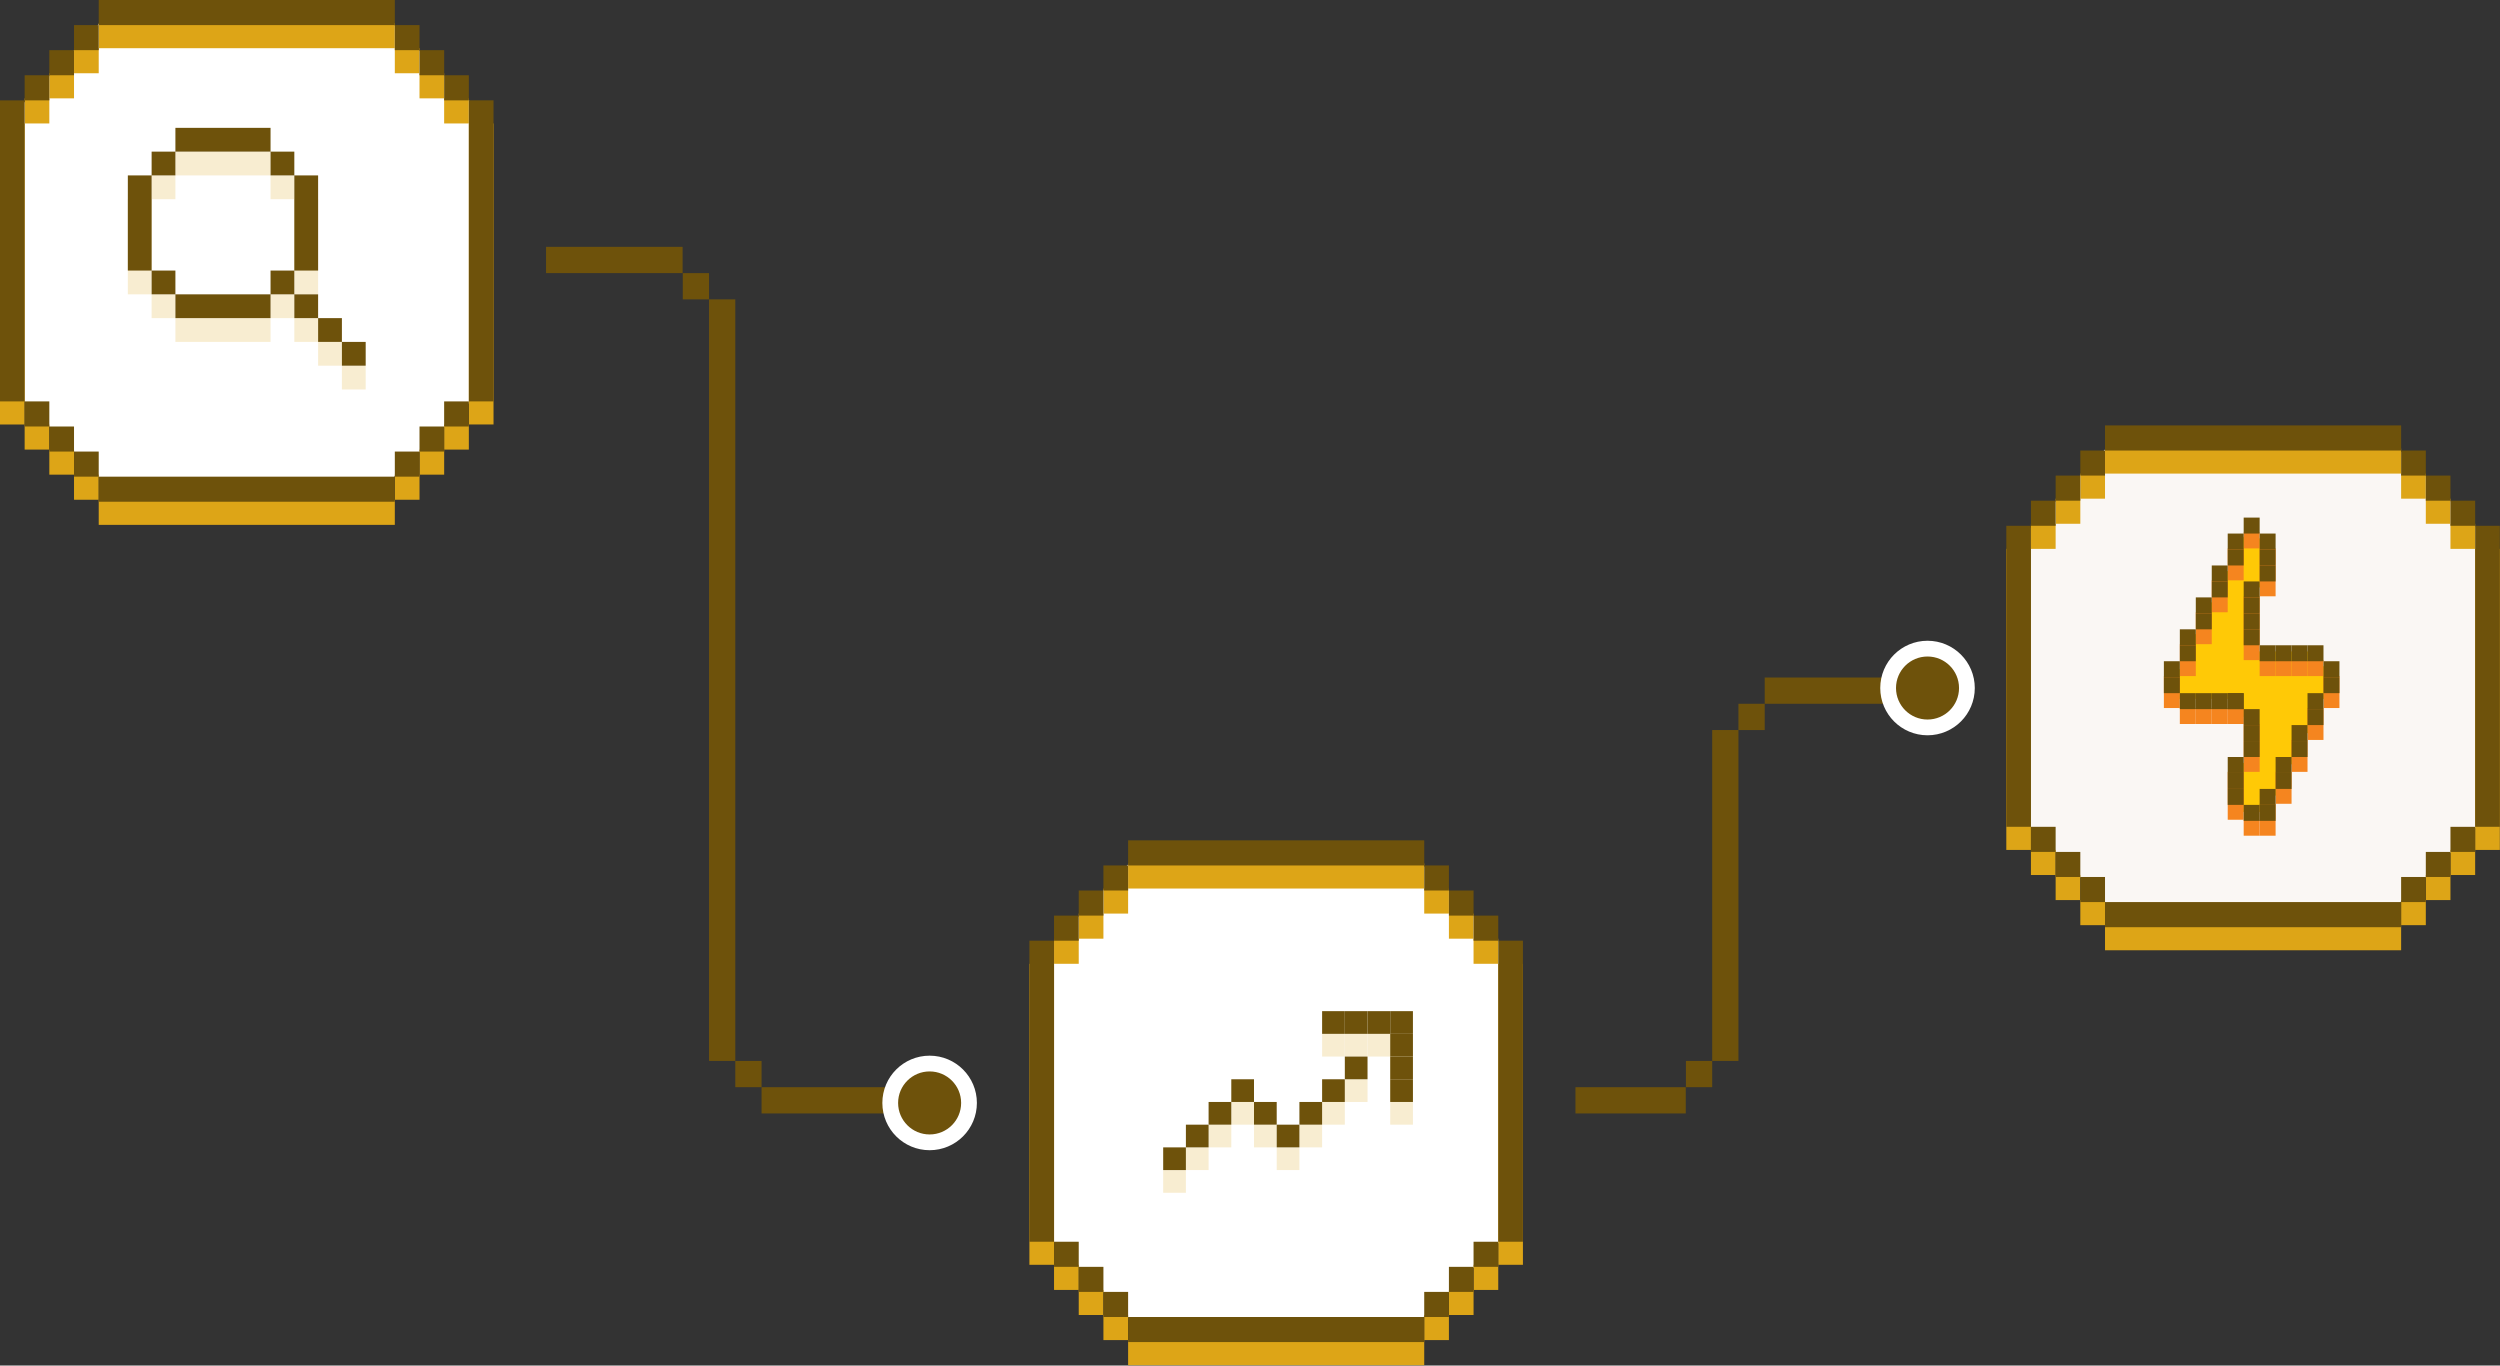 <svg width="476" height="260" viewBox="0 0 476 260" fill="none" xmlns="http://www.w3.org/2000/svg">
<rect x="0" y="0" width="476" height="260" fill="#333333" stroke="none"/>
<g clip-path="url(#clip0_2396_24925)">
<path d="M19.173 4.215L3.107 21.076V74.819L20.21 92.206L73.072 92.733L90.175 75.873V20.022L74.457 4.215H19.173Z" fill="white"/>
<g clip-path="url(#clip1_2396_24925)">
<path d="M4.693 23.506H0V76.045V80.824H4.693V76.045V23.506Z" fill="#DDA517"/>
<path d="M75.174 4.396H18.795V9.176H75.174V4.396Z" fill="#DDA517"/>
<path d="M18.795 9.176H14.094V13.947H18.795V9.176Z" fill="#DDA517"/>
<path d="M89.267 18.727H84.566V23.506H89.267V18.727Z" fill="#DDA517"/>
<path d="M84.568 13.947H79.875V18.726H84.568V13.947Z" fill="#DDA517"/>
<path d="M79.875 9.176H75.174V13.947H79.875V9.176Z" fill="#DDA517"/>
<path d="M93.968 23.506H89.268V80.824H93.968V23.506Z" fill="#DDA517"/>
<path d="M14.093 13.947H9.393V18.726H14.093V13.947Z" fill="#DDA517"/>
<path d="M89.267 80.824H84.566V85.603H89.267V80.824Z" fill="#DDA517"/>
<path d="M9.392 18.727H4.691V23.506H9.392V18.727Z" fill="#DDA517"/>
<path d="M75.174 95.152H18.795V99.931H75.174V95.152Z" fill="#DDA517"/>
<path d="M79.875 90.373H75.174V95.152H79.875V90.373Z" fill="#DDA517"/>
<path d="M84.568 85.603H79.875V90.375H84.568V85.603Z" fill="#DDA517"/>
<path d="M18.795 90.373H14.094V95.152H18.795V90.373Z" fill="#DDA517"/>
<path d="M14.093 85.603H9.393V90.375H14.093V85.603Z" fill="#DDA517"/>
<path d="M9.392 80.822H4.691V85.601H9.392V80.822Z" fill="#DDA517"/>
</g>
<g clip-path="url(#clip2_2396_24925)">
<path d="M4.693 19.109H0V71.648V76.428H4.693V71.648V19.109Z" fill="#6E520B"/>
<path d="M75.174 0H18.795V4.779H75.174V0Z" fill="#6E520B"/>
<path d="M18.795 4.779H14.094V9.551H18.795V4.779Z" fill="#6E520B"/>
<path d="M89.267 14.33H84.566V19.109H89.267V14.33Z" fill="#6E520B"/>
<path d="M84.568 9.551H79.875V14.33H84.568V9.551Z" fill="#6E520B"/>
<path d="M79.875 4.779H75.174V9.55H79.875V4.779Z" fill="#6E520B"/>
<path d="M93.968 19.109H89.268V76.428H93.968V19.109Z" fill="#6E520B"/>
<path d="M14.093 9.551H9.393V14.33H14.093V9.551Z" fill="#6E520B"/>
<path d="M89.267 76.428H84.566V81.207H89.267V76.428Z" fill="#6E520B"/>
<path d="M9.392 14.33H4.691V19.109H9.392V14.33Z" fill="#6E520B"/>
<path d="M75.174 90.756H18.795V95.535H75.174V90.756Z" fill="#6E520B"/>
<path d="M79.875 85.977H75.174V90.756H79.875V85.977Z" fill="#6E520B"/>
<path d="M84.568 81.207H79.875V85.978H84.568V81.207Z" fill="#6E520B"/>
<path d="M18.795 85.977H14.094V90.756H18.795V85.977Z" fill="#6E520B"/>
<path d="M14.093 81.207H9.393V85.978H14.093V81.207Z" fill="#6E520B"/>
<path d="M9.392 76.426H4.691V81.205H9.392V76.426Z" fill="#6E520B"/>
</g>
<path d="M53.494 31.135H30.851V35.663H26.322V53.495H30.851V58.59H53.494V53.212H58.306V35.663H53.494V31.135Z" fill="white"/>
<path d="M33.397 28.871H51.512V33.4H33.397V28.871ZM28.869 37.928V33.4H33.397V37.928H28.869ZM28.869 56.043H24.34V37.928H28.869V56.043ZM33.397 60.572H28.869V56.043H33.397V60.572ZM51.512 60.572V65.1H33.397V60.572H51.512ZM56.04 56.043H51.512V60.572H56.04V65.1H60.569V69.629H65.098V74.158H69.626V69.629H65.098V65.1H60.569V60.572H56.04V56.043ZM56.04 37.928H60.569V56.043H56.04V37.928ZM56.04 37.928V33.4H51.512V37.928H56.04Z" fill="#F8EDD1"/>
<path d="M33.397 24.342H51.512V28.87H33.397V24.342ZM28.869 33.399V28.87H33.397V33.399H28.869ZM28.869 51.514H24.34V33.399H28.869V51.514ZM33.397 56.042H28.869V51.514H33.397V56.042ZM51.512 56.042V60.571H33.397V56.042H51.512ZM56.04 51.514H51.512V56.042H56.04V60.571H60.569V65.1H65.098V69.628H69.626V65.1H65.098V60.571H60.569V56.042H56.04V51.514ZM56.04 33.399H60.569V51.514H56.04V33.399ZM56.04 33.399V28.87H51.512V33.399H56.04Z" fill="#6E520B"/>
<path d="M215.158 164.215L199.092 181.075V234.819L216.194 252.206L269.057 252.733L286.159 235.873V180.022L270.442 164.215H215.158Z" fill="white"/>
<g clip-path="url(#clip3_2396_24925)">
<path d="M200.691 183.506H195.998V236.045V240.824H200.691V236.045V183.506Z" fill="#DDA517"/>
<path d="M271.172 164.396H214.793V169.176H271.172V164.396Z" fill="#DDA517"/>
<path d="M214.793 169.176H210.092V173.947H214.793V169.176Z" fill="#DDA517"/>
<path d="M285.265 178.727H280.564V183.506H285.265V178.727Z" fill="#DDA517"/>
<path d="M280.566 173.947H275.873V178.726H280.566V173.947Z" fill="#DDA517"/>
<path d="M275.873 169.176H271.172V173.947H275.873V169.176Z" fill="#DDA517"/>
<path d="M289.966 183.506H285.266V240.824H289.966V183.506Z" fill="#DDA517"/>
<path d="M210.091 173.947H205.391V178.726H210.091V173.947Z" fill="#DDA517"/>
<path d="M285.265 240.824H280.564V245.603H285.265V240.824Z" fill="#DDA517"/>
<path d="M205.39 178.727H200.689V183.506H205.39V178.727Z" fill="#DDA517"/>
<path d="M271.172 255.152H214.793V259.932H271.172V255.152Z" fill="#DDA517"/>
<path d="M275.873 250.373H271.172V255.152H275.873V250.373Z" fill="#DDA517"/>
<path d="M280.566 245.604H275.873V250.375H280.566V245.604Z" fill="#DDA517"/>
<path d="M214.793 250.373H210.092V255.152H214.793V250.373Z" fill="#DDA517"/>
<path d="M210.091 245.604H205.391V250.375H210.091V245.604Z" fill="#DDA517"/>
<path d="M205.39 240.822H200.689V245.601H205.39V240.822Z" fill="#DDA517"/>
</g>
<g clip-path="url(#clip4_2396_24925)">
<path d="M200.691 179.109H195.998V231.648V236.428H200.691V231.648V179.109Z" fill="#6E520B"/>
<path d="M271.172 160H214.793V164.779H271.172V160Z" fill="#6E520B"/>
<path d="M214.793 164.779H210.092V169.551H214.793V164.779Z" fill="#6E520B"/>
<path d="M285.265 174.33H280.564V179.109H285.265V174.33Z" fill="#6E520B"/>
<path d="M280.566 169.551H275.873V174.33H280.566V169.551Z" fill="#6E520B"/>
<path d="M275.873 164.779H271.172V169.551H275.873V164.779Z" fill="#6E520B"/>
<path d="M289.966 179.109H285.266V236.428H289.966V179.109Z" fill="#6E520B"/>
<path d="M210.091 169.551H205.391V174.33H210.091V169.551Z" fill="#6E520B"/>
<path d="M285.265 236.428H280.564V241.207H285.265V236.428Z" fill="#6E520B"/>
<path d="M205.39 174.33H200.689V179.109H205.39V174.33Z" fill="#6E520B"/>
<path d="M271.172 250.756H214.793V255.535H271.172V250.756Z" fill="#6E520B"/>
<path d="M275.873 245.977H271.172V250.756H275.873V245.977Z" fill="#6E520B"/>
<path d="M280.566 241.207H275.873V245.978H280.566V241.207Z" fill="#6E520B"/>
<path d="M214.793 245.977H210.092V250.756H214.793V245.977Z" fill="#6E520B"/>
<path d="M210.091 241.207H205.391V245.978H210.091V241.207Z" fill="#6E520B"/>
<path d="M205.39 236.426H200.689V241.205H205.39V236.426Z" fill="#6E520B"/>
</g>
<rect x="221.471" y="222.783" width="4.323" height="4.323" fill="#F8EDD1"/>
<rect x="225.795" y="218.459" width="4.323" height="4.323" fill="#F8EDD1"/>
<rect x="230.117" y="214.137" width="4.323" height="4.323" fill="#F8EDD1"/>
<rect x="234.439" y="209.814" width="4.323" height="4.323" fill="#F8EDD1"/>
<rect x="238.762" y="214.137" width="4.323" height="4.323" fill="#F8EDD1"/>
<rect x="243.086" y="218.459" width="4.323" height="4.323" fill="#F8EDD1"/>
<rect x="247.408" y="214.137" width="4.323" height="4.323" fill="#F8EDD1"/>
<rect x="251.73" y="209.814" width="4.323" height="4.323" fill="#F8EDD1"/>
<rect x="256.055" y="205.492" width="4.323" height="4.323" fill="#F8EDD1"/>
<rect x="264.699" y="196.846" width="4.323" height="4.323" fill="#F8EDD1"/>
<rect x="260.377" y="196.846" width="4.323" height="4.323" fill="#F8EDD1"/>
<rect x="256.055" y="196.846" width="4.323" height="4.323" fill="#F8EDD1"/>
<rect x="251.73" y="196.846" width="4.323" height="4.323" fill="#F8EDD1"/>
<rect x="264.699" y="201.168" width="4.323" height="4.323" fill="#F8EDD1"/>
<rect x="264.699" y="205.492" width="4.323" height="4.323" fill="#F8EDD1"/>
<rect x="264.699" y="209.814" width="4.323" height="4.323" fill="#F8EDD1"/>
<rect x="221.471" y="218.461" width="4.323" height="4.323" fill="#6E520B"/>
<rect x="225.795" y="214.137" width="4.323" height="4.323" fill="#6E520B"/>
<rect x="230.117" y="209.814" width="4.323" height="4.323" fill="#6E520B"/>
<rect x="234.439" y="205.492" width="4.323" height="4.323" fill="#6E520B"/>
<rect x="238.762" y="209.814" width="4.323" height="4.323" fill="#6E520B"/>
<rect x="243.086" y="214.137" width="4.323" height="4.323" fill="#6E520B"/>
<rect x="247.408" y="209.814" width="4.323" height="4.323" fill="#6E520B"/>
<rect x="251.73" y="205.492" width="4.323" height="4.323" fill="#6E520B"/>
<rect x="256.055" y="201.17" width="4.323" height="4.323" fill="#6E520B"/>
<rect x="264.699" y="192.523" width="4.323" height="4.323" fill="#6E520B"/>
<rect x="260.377" y="192.523" width="4.323" height="4.323" fill="#6E520B"/>
<rect x="256.055" y="192.523" width="4.323" height="4.323" fill="#6E520B"/>
<rect x="251.73" y="192.523" width="4.323" height="4.323" fill="#6E520B"/>
<rect x="264.699" y="196.846" width="4.323" height="4.323" fill="#6E520B"/>
<rect x="264.699" y="201.17" width="4.323" height="4.323" fill="#6E520B"/>
<rect x="264.699" y="205.492" width="4.323" height="4.323" fill="#6E520B"/>
<rect x="103.969" y="47" width="26" height="5" fill="#6E520B"/>
<rect x="130" y="52" width="5" height="5" fill="#6E520B"/>
<rect x="140" y="202" width="5" height="5" fill="#6E520B"/>
<rect width="5" height="5" transform="matrix(-1 0 0 1 336 134)" fill="#6E520B"/>
<rect width="5" height="5" transform="matrix(-1 0 0 1 326 202)" fill="#6E520B"/>
<rect x="145" y="207" width="25" height="5" fill="#6E520B"/>
<rect x="299.967" y="207" width="21" height="5" fill="#6E520B"/>
<rect x="336" y="129" width="25" height="5" fill="#6E520B"/>
<rect x="135" y="57" width="5" height="145" fill="#6E520B"/>
<rect x="326" y="139" width="5" height="63" fill="#6E520B"/>
<path d="M401.146 85.215L385.08 102.075V155.819L402.183 173.206L455.045 173.733L472.147 156.873V101.022L456.43 85.215H401.146Z" fill="#FAF7F4"/>
<g clip-path="url(#clip5_2396_24925)">
<path d="M386.693 104.506H382V157.045V161.824H386.693V157.045V104.506Z" fill="#DDA517"/>
<path d="M457.174 85.397H400.795V90.176H457.174V85.397Z" fill="#DDA517"/>
<path d="M400.795 90.176H396.094V94.947H400.795V90.176Z" fill="#DDA517"/>
<path d="M471.269 99.727H466.568V104.506H471.269V99.727Z" fill="#DDA517"/>
<path d="M466.568 94.947H461.875V99.726H466.568V94.947Z" fill="#DDA517"/>
<path d="M461.875 90.176H457.174V94.947H461.875V90.176Z" fill="#DDA517"/>
<path d="M475.968 104.506H471.268V161.824H475.968V104.506Z" fill="#DDA517"/>
<path d="M396.093 94.947H391.393V99.726H396.093V94.947Z" fill="#DDA517"/>
<path d="M471.269 161.824H466.568V166.603H471.269V161.824Z" fill="#DDA517"/>
<path d="M391.392 99.727H386.691V104.506H391.392V99.727Z" fill="#DDA517"/>
<path d="M457.174 176.152H400.795V180.932H457.174V176.152Z" fill="#DDA517"/>
<path d="M461.875 171.373H457.174V176.152H461.875V171.373Z" fill="#DDA517"/>
<path d="M466.568 166.604H461.875V171.375H466.568V166.604Z" fill="#DDA517"/>
<path d="M400.795 171.373H396.094V176.152H400.795V171.373Z" fill="#DDA517"/>
<path d="M396.093 166.604H391.393V171.375H396.093V166.604Z" fill="#DDA517"/>
<path d="M391.392 161.822H386.691V166.601H391.392V161.822Z" fill="#DDA517"/>
</g>
<g clip-path="url(#clip6_2396_24925)">
<path d="M386.693 100.109H382V152.648V157.428H386.693V152.648V100.109Z" fill="#6E520B"/>
<path d="M457.174 81H400.795V85.779H457.174V81Z" fill="#6E520B"/>
<path d="M400.795 85.779H396.094V90.55H400.795V85.779Z" fill="#6E520B"/>
<path d="M471.269 95.33H466.568V100.109H471.269V95.33Z" fill="#6E520B"/>
<path d="M466.568 90.551H461.875V95.33H466.568V90.551Z" fill="#6E520B"/>
<path d="M461.875 85.779H457.174V90.55H461.875V85.779Z" fill="#6E520B"/>
<path d="M475.968 100.109H471.268V157.428H475.968V100.109Z" fill="#6E520B"/>
<path d="M396.093 90.551H391.393V95.33H396.093V90.551Z" fill="#6E520B"/>
<path d="M471.269 157.428H466.568V162.207H471.269V157.428Z" fill="#6E520B"/>
<path d="M391.392 95.33H386.691V100.109H391.392V95.33Z" fill="#6E520B"/>
<path d="M457.174 171.756H400.795V176.535H457.174V171.756Z" fill="#6E520B"/>
<path d="M461.875 166.977H457.174V171.756H461.875V166.977Z" fill="#6E520B"/>
<path d="M466.568 162.207H461.875V166.978H466.568V162.207Z" fill="#6E520B"/>
<path d="M400.795 166.977H396.094V171.756H400.795V166.977Z" fill="#6E520B"/>
<path d="M396.093 162.207H391.393V166.978H396.093V162.207Z" fill="#6E520B"/>
<path d="M391.392 157.426H386.691V162.205H391.392V157.426Z" fill="#6E520B"/>
<path d="M425.87 103.926L428.7 100.246L428.983 102.51H431.531V111.851H428.983V124.022H440.871V126.852H443.702V133.079H440.871V139.589H438.324V145.533H435.21V151.477H431.531V154.59H425.587V145.25H428.7L428.983 136.475H425.87V133.079H413.699V127.418H415.964V120.908L419.36 120.625V114.681H422.19V108.737H425.87V103.926Z" fill="#FFC906"/>
<rect x="415.041" y="125.691" width="3.039" height="3.039" fill="#F5851F"/>
<rect x="412.002" y="131.77" width="3.039" height="3.039" fill="#F5851F"/>
<rect x="418.08" y="134.809" width="3.039" height="3.039" fill="#F5851F"/>
<rect x="415.041" y="134.809" width="3.039" height="3.039" fill="#F5851F"/>
<rect x="421.117" y="134.809" width="3.039" height="3.039" fill="#F5851F"/>
<rect x="424.156" y="134.809" width="3.039" height="3.039" fill="#F5851F"/>
<rect x="424.156" y="134.809" width="3.039" height="3.039" fill="#F5851F"/>
<rect x="415.041" y="122.652" width="3.039" height="3.039" fill="#F5851F"/>
<rect x="412.002" y="128.73" width="3.039" height="3.039" fill="#F5851F"/>
<rect x="418.08" y="119.613" width="3.039" height="3.039" fill="#F5851F"/>
<rect x="442.391" y="137.846" width="3.039" height="3.039" transform="rotate(180 442.391 137.846)" fill="#F5851F"/>
<rect x="445.43" y="131.77" width="3.039" height="3.039" transform="rotate(180 445.43 131.77)" fill="#F5851F"/>
<rect x="421.117" y="113.535" width="3.039" height="3.039" fill="#F5851F"/>
<rect x="439.352" y="143.924" width="3.039" height="3.039" transform="rotate(180 439.352 143.924)" fill="#F5851F"/>
<rect x="424.156" y="107.457" width="3.039" height="3.039" fill="#F5851F"/>
<rect x="436.314" y="150.002" width="3.039" height="3.039" transform="rotate(180 436.314 150.002)" fill="#F5851F"/>
<rect x="433.275" y="156.08" width="3.039" height="3.039" transform="rotate(180 433.275 156.08)" fill="#F5851F"/>
<rect x="430.236" y="107.457" width="3.039" height="3.039" fill="#F5851F"/>
<rect x="427.197" y="153.041" width="3.039" height="3.039" transform="rotate(180 427.197 153.041)" fill="#F5851F"/>
<rect x="427.197" y="116.574" width="3.039" height="3.039" fill="#F5851F"/>
<rect x="430.236" y="143.924" width="3.039" height="3.039" transform="rotate(180 430.236 143.924)" fill="#F5851F"/>
<rect x="430.236" y="110.496" width="3.039" height="3.039" fill="#F5851F"/>
<rect x="427.197" y="150.002" width="3.039" height="3.039" transform="rotate(180 427.197 150.002)" fill="#F5851F"/>
<rect x="427.197" y="119.613" width="3.039" height="3.039" fill="#F5851F"/>
<rect x="427.197" y="122.652" width="3.039" height="3.039" fill="#F5851F"/>
<rect x="430.236" y="140.885" width="3.039" height="3.039" transform="rotate(180 430.236 140.885)" fill="#F5851F"/>
<rect x="430.236" y="125.691" width="3.039" height="3.039" fill="#F5851F"/>
<rect x="433.275" y="125.691" width="3.039" height="3.039" fill="#F5851F"/>
<rect x="436.314" y="125.691" width="3.039" height="3.039" fill="#F5851F"/>
<rect x="439.352" y="125.691" width="3.039" height="3.039" fill="#F5851F"/>
<rect x="418.08" y="116.574" width="3.039" height="3.039" fill="#F5851F"/>
<rect x="442.391" y="140.885" width="3.039" height="3.039" transform="rotate(180 442.391 140.885)" fill="#F5851F"/>
<rect x="445.43" y="134.809" width="3.039" height="3.039" transform="rotate(180 445.43 134.809)" fill="#F5851F"/>
<rect x="421.117" y="110.496" width="3.039" height="3.039" fill="#F5851F"/>
<rect x="439.352" y="146.963" width="3.039" height="3.039" transform="rotate(180 439.352 146.963)" fill="#F5851F"/>
<rect x="424.156" y="104.418" width="3.039" height="3.039" fill="#F5851F"/>
<rect x="436.314" y="153.041" width="3.039" height="3.039" transform="rotate(180 436.314 153.041)" fill="#F5851F"/>
<rect x="433.275" y="159.119" width="3.039" height="3.039" transform="rotate(180 433.275 159.119)" fill="#F5851F"/>
<rect x="430.236" y="104.418" width="3.039" height="3.039" fill="#F5851F"/>
<rect x="427.197" y="156.08" width="3.039" height="3.039" transform="rotate(180 427.197 156.08)" fill="#F5851F"/>
<rect x="427.197" y="113.535" width="3.039" height="3.039" fill="#F5851F"/>
<rect x="430.236" y="146.963" width="3.039" height="3.039" transform="rotate(180 430.236 146.963)" fill="#F5851F"/>
<rect x="427.197" y="101.379" width="3.039" height="3.039" fill="#F5851F"/>
<rect x="430.236" y="159.119" width="3.039" height="3.039" transform="rotate(180 430.236 159.119)" fill="#F5851F"/>
<rect x="415.041" y="122.861" width="3.039" height="3.039" fill="#6E520B"/>
<rect x="412.002" y="128.938" width="3.039" height="3.039" fill="#6E520B"/>
<rect x="418.08" y="131.977" width="3.039" height="3.039" fill="#6E520B"/>
<rect x="415.041" y="131.977" width="3.039" height="3.039" fill="#6E520B"/>
<rect x="421.117" y="131.977" width="3.039" height="3.039" fill="#6E520B"/>
<rect x="424.156" y="131.977" width="3.039" height="3.039" fill="#6E520B"/>
<rect x="424.156" y="131.977" width="3.039" height="3.039" fill="#6E520B"/>
<rect x="415.041" y="119.822" width="3.039" height="3.039" fill="#6E520B"/>
<rect x="412.002" y="125.898" width="3.039" height="3.039" fill="#6E520B"/>
<rect x="418.08" y="116.783" width="3.039" height="3.039" fill="#6E520B"/>
<rect x="442.391" y="135.016" width="3.039" height="3.039" transform="rotate(180 442.391 135.016)" fill="#6E520B"/>
<rect x="445.43" y="128.938" width="3.039" height="3.039" transform="rotate(180 445.43 128.938)" fill="#6E520B"/>
<rect x="421.117" y="110.705" width="3.039" height="3.039" fill="#6E520B"/>
<rect x="439.352" y="141.094" width="3.039" height="3.039" transform="rotate(180 439.352 141.094)" fill="#6E520B"/>
<rect x="424.156" y="104.627" width="3.039" height="3.039" fill="#6E520B"/>
<rect x="436.314" y="147.172" width="3.039" height="3.039" transform="rotate(180 436.314 147.172)" fill="#6E520B"/>
<rect x="433.275" y="153.25" width="3.039" height="3.039" transform="rotate(180 433.275 153.25)" fill="#6E520B"/>
<rect x="430.236" y="104.627" width="3.039" height="3.039" fill="#6E520B"/>
<rect x="427.197" y="150.211" width="3.039" height="3.039" transform="rotate(180 427.197 150.211)" fill="#6E520B"/>
<rect x="427.197" y="113.744" width="3.039" height="3.039" fill="#6E520B"/>
<rect x="430.236" y="141.094" width="3.039" height="3.039" transform="rotate(180 430.236 141.094)" fill="#6E520B"/>
<rect x="430.236" y="107.666" width="3.039" height="3.039" fill="#6E520B"/>
<rect x="427.197" y="147.172" width="3.039" height="3.039" transform="rotate(180 427.197 147.172)" fill="#6E520B"/>
<rect x="427.197" y="116.783" width="3.039" height="3.039" fill="#6E520B"/>
<rect x="427.197" y="119.822" width="3.039" height="3.039" fill="#6E520B"/>
<rect x="430.236" y="138.055" width="3.039" height="3.039" transform="rotate(180 430.236 138.055)" fill="#6E520B"/>
<rect x="430.236" y="122.861" width="3.039" height="3.039" fill="#6E520B"/>
<rect x="433.275" y="122.861" width="3.039" height="3.039" fill="#6E520B"/>
<rect x="436.314" y="122.861" width="3.039" height="3.039" fill="#6E520B"/>
<rect x="439.352" y="122.861" width="3.039" height="3.039" fill="#6E520B"/>
<rect x="418.08" y="113.744" width="3.039" height="3.039" fill="#6E520B"/>
<rect x="442.391" y="138.055" width="3.039" height="3.039" transform="rotate(180 442.391 138.055)" fill="#6E520B"/>
<rect x="445.43" y="131.977" width="3.039" height="3.039" transform="rotate(180 445.43 131.977)" fill="#6E520B"/>
<rect x="421.117" y="107.666" width="3.039" height="3.039" fill="#6E520B"/>
<rect x="439.352" y="144.133" width="3.039" height="3.039" transform="rotate(180 439.352 144.133)" fill="#6E520B"/>
<rect x="424.156" y="101.588" width="3.039" height="3.039" fill="#6E520B"/>
<rect x="436.314" y="150.211" width="3.039" height="3.039" transform="rotate(180 436.314 150.211)" fill="#6E520B"/>
<rect x="433.275" y="156.289" width="3.039" height="3.039" transform="rotate(180 433.275 156.289)" fill="#6E520B"/>
<rect x="430.236" y="101.588" width="3.039" height="3.039" fill="#6E520B"/>
<rect x="427.197" y="153.25" width="3.039" height="3.039" transform="rotate(180 427.197 153.25)" fill="#6E520B"/>
<rect x="427.197" y="110.705" width="3.039" height="3.039" fill="#6E520B"/>
<rect x="430.236" y="144.133" width="3.039" height="3.039" transform="rotate(180 430.236 144.133)" fill="#6E520B"/>
<rect x="427.197" y="98.549" width="3.039" height="3.039" fill="#6E520B"/>
<rect x="430.236" y="156.289" width="3.039" height="3.039" transform="rotate(180 430.236 156.289)" fill="#6E520B"/>
</g>
<path d="M367 138.5C362.858 138.5 359.5 135.142 359.5 131C359.5 126.858 362.858 123.5 367 123.5C371.142 123.5 374.5 126.858 374.5 131C374.5 135.142 371.142 138.5 367 138.5Z" fill="#6E520B" stroke="white" stroke-width="3"/>
<path d="M177 217.5C172.858 217.5 169.5 214.142 169.5 210C169.5 205.858 172.858 202.5 177 202.5C181.142 202.5 184.5 205.858 184.5 210C184.5 214.142 181.142 217.5 177 217.5Z" fill="#6E520B" stroke="white" stroke-width="3"/>
</g>
<defs>
<clipPath id="clip0_2396_24925">
<rect width="475.97" height="259.932" fill="white"/>
</clipPath>
<clipPath id="clip1_2396_24925">
<rect width="93.97" height="95.536" fill="white" transform="translate(0 4.396)"/>
</clipPath>
<clipPath id="clip2_2396_24925">
<rect width="93.97" height="95.536" fill="white"/>
</clipPath>
<clipPath id="clip3_2396_24925">
<rect width="93.97" height="95.536" fill="white" transform="translate(195.998 164.396)"/>
</clipPath>
<clipPath id="clip4_2396_24925">
<rect width="93.97" height="95.536" fill="white" transform="translate(195.998 160)"/>
</clipPath>
<clipPath id="clip5_2396_24925">
<rect width="93.97" height="95.536" fill="white" transform="translate(382 85.397)"/>
</clipPath>
<clipPath id="clip6_2396_24925">
<rect width="93.97" height="95.536" fill="white" transform="translate(382 81)"/>
</clipPath>
</defs>
</svg>
